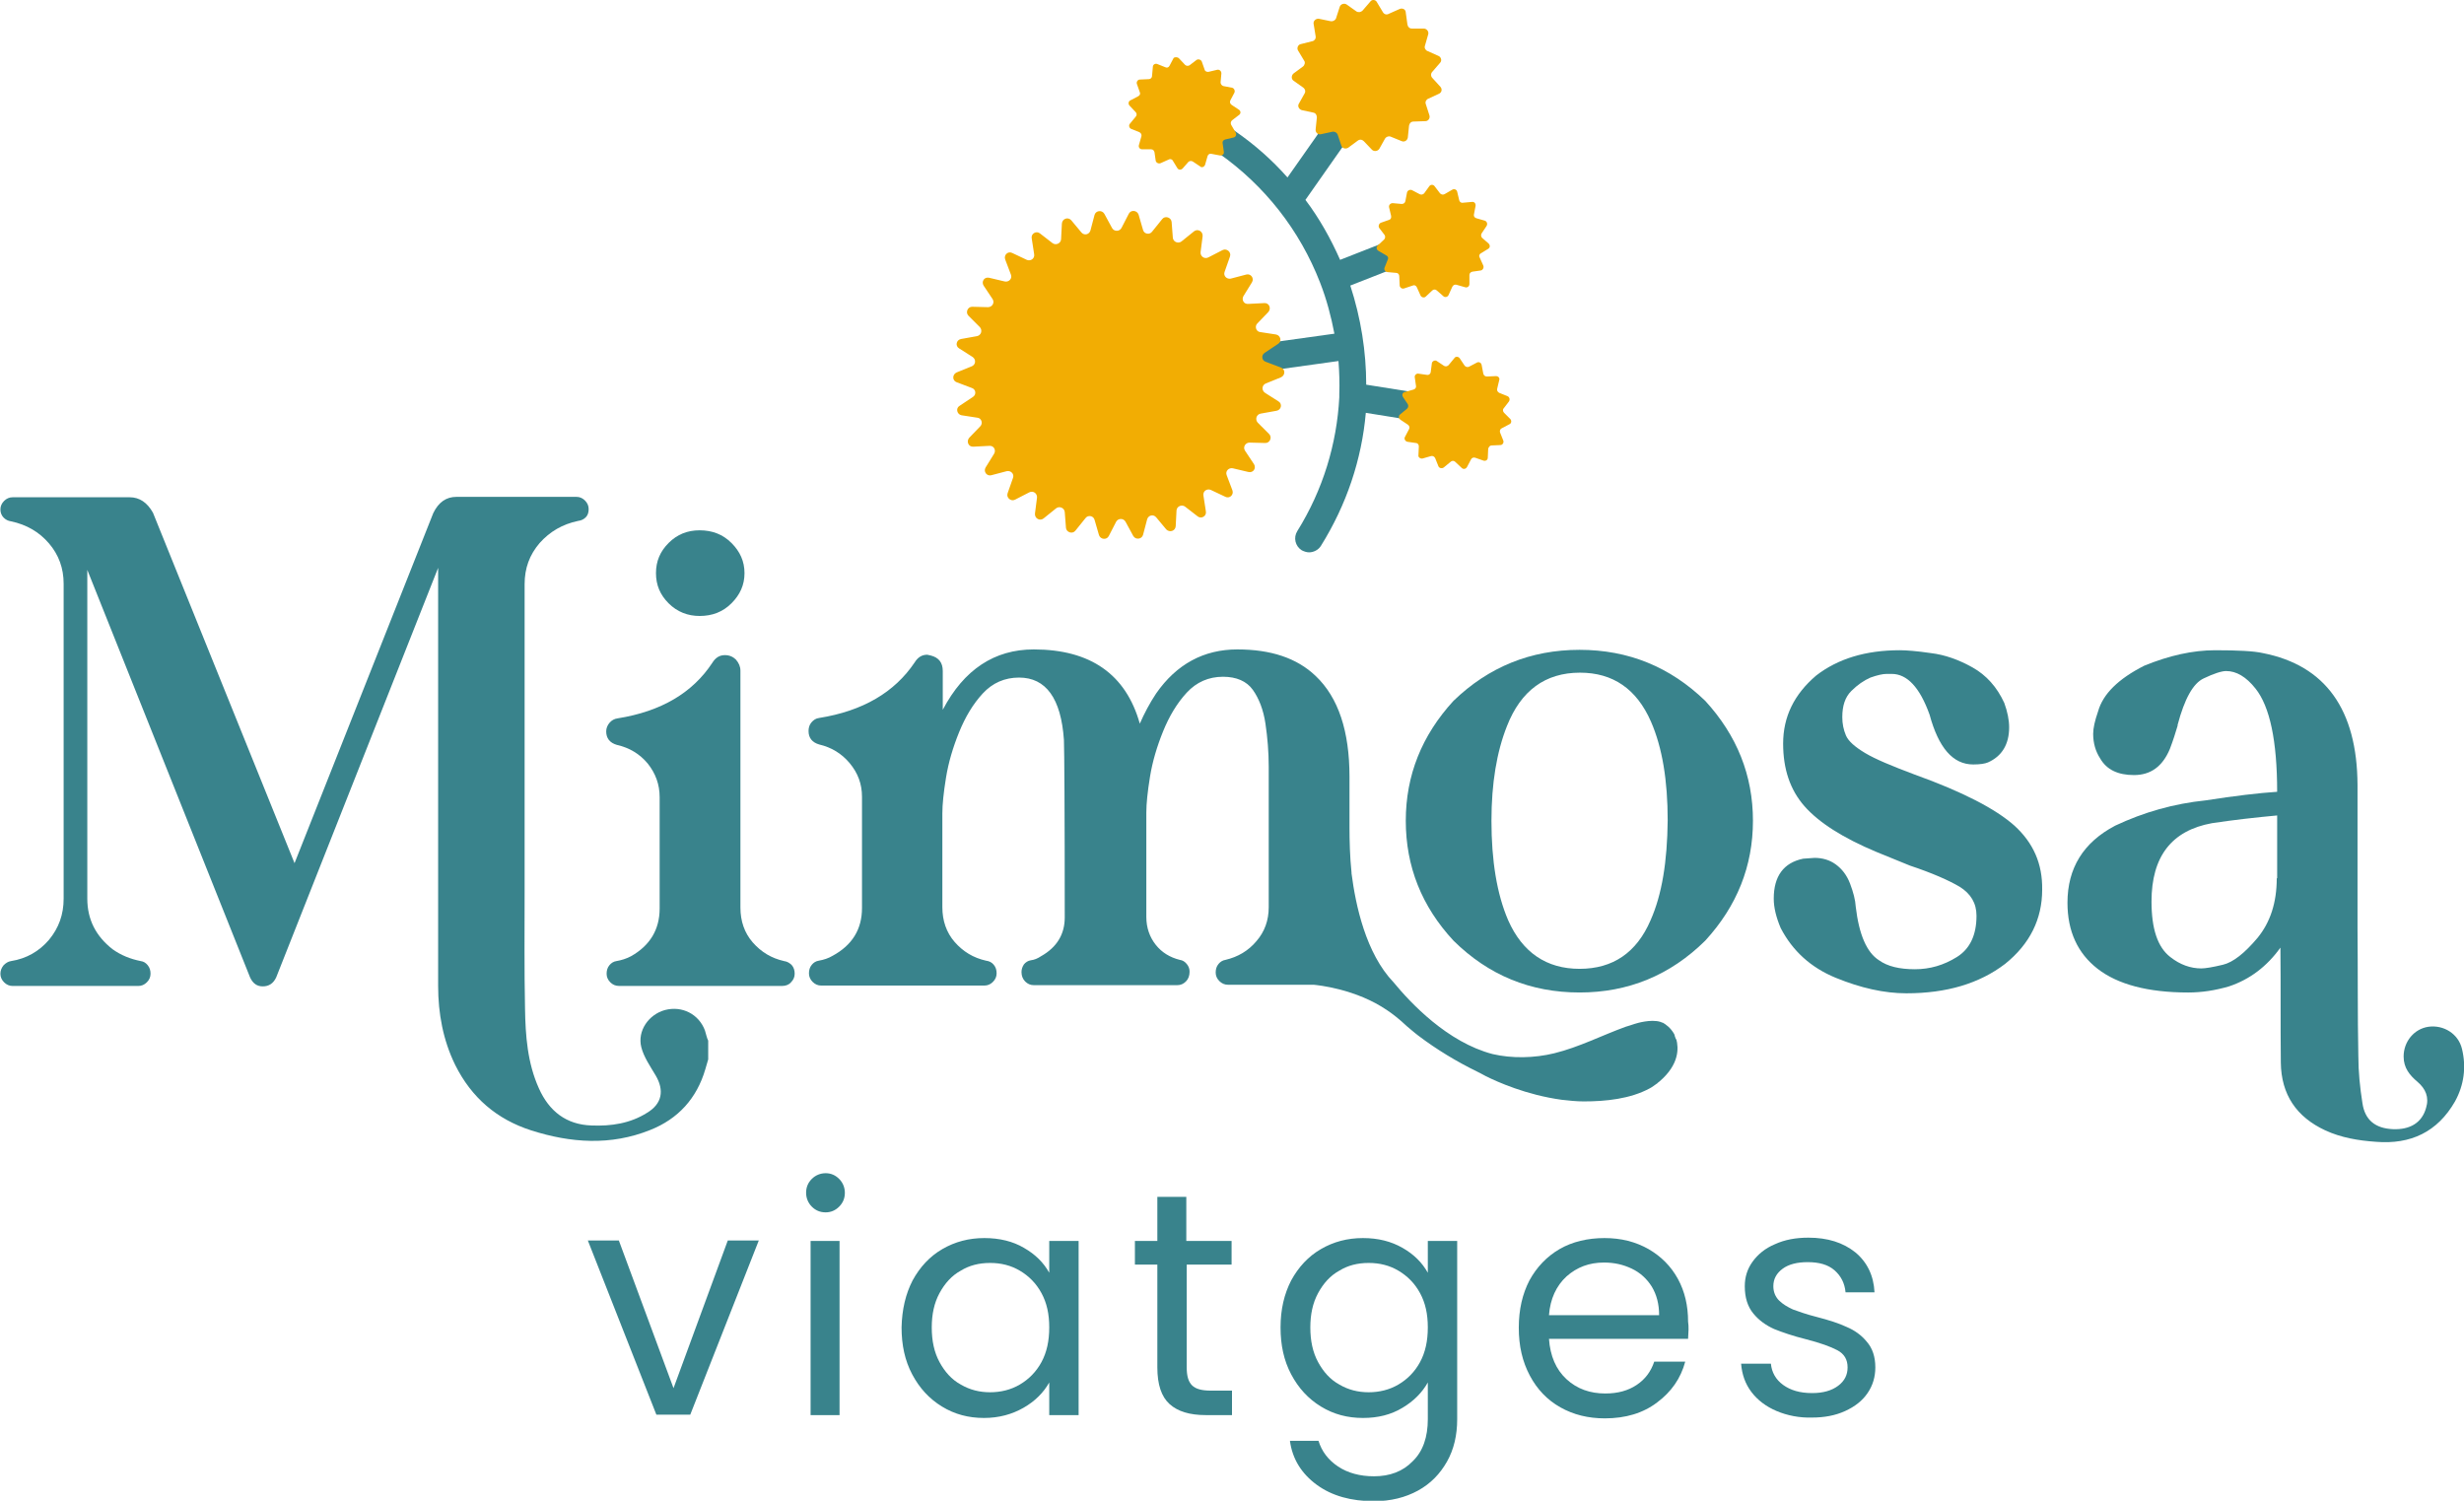 <?xml version="1.0" encoding="utf-8"?>
<!-- Generator: Adobe Illustrator 25.0.0, SVG Export Plug-In . SVG Version: 6.00 Build 0)  -->
<svg version="1.1" id="Capa_1" xmlns="http://www.w3.org/2000/svg" xmlns:xlink="http://www.w3.org/1999/xlink" x="0px" y="0px"
	 viewBox="0 0 604 367.9" style="enable-background:new 0 0 604 367.9;" xml:space="preserve">
<style type="text/css">
	.st0{fill:#39838C;}
	.st1{fill:#F2AD03;}
</style>
<g>
	<g>
		<g>
			<path class="st0" d="M165.1,340.3l13.3-36.2h7.6l-16.8,42.7h-8.3l-16.8-42.7h7.6L165.1,340.3z"/>
			<path class="st0" d="M199,295.8c-0.9-0.9-1.4-2.1-1.4-3.4c0-1.4,0.5-2.5,1.4-3.4c0.9-0.9,2.1-1.4,3.4-1.4c1.3,0,2.4,0.5,3.3,1.4
				c0.9,0.9,1.4,2.1,1.4,3.4c0,1.4-0.5,2.5-1.4,3.4c-0.9,0.9-2,1.4-3.3,1.4C201,297.2,199.9,296.7,199,295.8z M205.8,304.2v42.7
				h-7.1v-42.7H205.8z"/>
			<path class="st0" d="M223.7,313.9c1.8-3.3,4.2-5.9,7.3-7.7c3.1-1.8,6.5-2.7,10.3-2.7c3.7,0,7,0.8,9.7,2.4
				c2.8,1.6,4.8,3.6,6.2,6.1v-7.8h7.2v42.7h-7.2v-8c-1.4,2.5-3.5,4.6-6.3,6.2s-6,2.5-9.7,2.5c-3.8,0-7.2-0.9-10.3-2.8
				c-3.1-1.9-5.5-4.5-7.3-7.9c-1.8-3.4-2.6-7.2-2.6-11.5C221.1,321,222,317.2,223.7,313.9z M255.3,317c-1.3-2.4-3.1-4.2-5.3-5.5
				c-2.2-1.3-4.6-1.9-7.3-1.9s-5.1,0.6-7.2,1.9c-2.2,1.2-3.9,3.1-5.2,5.5c-1.3,2.4-1.9,5.2-1.9,8.4c0,3.3,0.6,6.1,1.9,8.5
				c1.3,2.4,3,4.3,5.2,5.5c2.2,1.3,4.6,1.9,7.2,1.9s5.1-0.6,7.3-1.9c2.2-1.3,4-3.1,5.3-5.5c1.3-2.4,1.9-5.2,1.9-8.5
				S256.6,319.4,255.3,317z"/>
			<path class="st0" d="M290.9,310v25.2c0,2.1,0.4,3.5,1.3,4.4c0.9,0.9,2.4,1.3,4.6,1.3h5.2v6h-6.4c-4,0-6.9-0.9-8.9-2.7
				c-2-1.8-3-4.8-3-9V310h-5.5v-5.8h5.5v-10.8h7.1v10.8h11.1v5.8H290.9z"/>
			<path class="st0" d="M343.8,305.9c2.8,1.6,4.8,3.6,6.2,6.1v-7.8h7.2v43.7c0,3.9-0.8,7.4-2.5,10.4c-1.7,3-4,5.4-7.1,7.1
				c-3.1,1.7-6.7,2.6-10.8,2.6c-5.6,0-10.3-1.3-14-4c-3.7-2.7-6-6.3-6.6-10.8h7c0.8,2.6,2.4,4.7,4.8,6.3c2.4,1.6,5.4,2.4,8.8,2.4
				c3.9,0,7.1-1.2,9.5-3.7c2.5-2.4,3.7-5.9,3.7-10.3v-9c-1.4,2.5-3.5,4.6-6.2,6.2c-2.8,1.7-6,2.5-9.7,2.5c-3.8,0-7.2-0.9-10.3-2.8
				c-3.1-1.9-5.5-4.5-7.3-7.9c-1.8-3.4-2.6-7.2-2.6-11.5c0-4.4,0.9-8.2,2.6-11.5c1.8-3.3,4.2-5.9,7.3-7.7c3.1-1.8,6.5-2.7,10.3-2.7
				C337.8,303.5,341,304.3,343.8,305.9z M348.1,317c-1.3-2.4-3.1-4.2-5.3-5.5c-2.2-1.3-4.6-1.9-7.3-1.9s-5.1,0.6-7.2,1.9
				c-2.2,1.2-3.9,3.1-5.2,5.5c-1.3,2.4-1.9,5.2-1.9,8.4c0,3.3,0.6,6.1,1.9,8.5c1.3,2.4,3,4.3,5.2,5.5c2.2,1.3,4.6,1.9,7.2,1.9
				s5.1-0.6,7.3-1.9c2.2-1.3,4-3.1,5.3-5.5c1.3-2.4,1.9-5.2,1.9-8.5S349.4,319.4,348.1,317z"/>
			<path class="st0" d="M413.8,328.2h-34.1c0.3,4.2,1.7,7.5,4.3,9.9c2.6,2.4,5.8,3.5,9.5,3.5c3.1,0,5.6-0.7,7.7-2.1
				c2.1-1.4,3.5-3.3,4.3-5.7h7.6c-1.1,4.1-3.4,7.4-6.9,10c-3.4,2.6-7.7,3.9-12.8,3.9c-4.1,0-7.7-0.9-10.9-2.7
				c-3.2-1.8-5.7-4.4-7.5-7.8c-1.8-3.4-2.7-7.2-2.7-11.7s0.9-8.3,2.6-11.6c1.8-3.3,4.3-5.9,7.4-7.7s6.9-2.7,11-2.7
				c4.1,0,7.6,0.9,10.8,2.7c3.1,1.8,5.5,4.2,7.2,7.3c1.7,3.1,2.5,6.6,2.5,10.5C414,325.2,413.9,326.7,413.8,328.2z M404.9,315.4
				c-1.2-1.9-2.8-3.4-4.9-4.4c-2.1-1-4.3-1.5-6.8-1.5c-3.6,0-6.6,1.1-9.2,3.4c-2.5,2.3-4,5.5-4.3,9.5h27
				C406.7,319.7,406.1,317.4,404.9,315.4z"/>
			<path class="st0" d="M435.5,345.9c-2.6-1.1-4.7-2.7-6.2-4.7c-1.5-2-2.3-4.3-2.5-6.9h7.3c0.2,2.1,1.2,3.9,3,5.2s4.1,2,7.1,2
				c2.7,0,4.8-0.6,6.4-1.8c1.6-1.2,2.3-2.7,2.3-4.5c0-1.9-0.8-3.3-2.5-4.2c-1.7-0.9-4.2-1.8-7.7-2.7c-3.2-0.8-5.8-1.7-7.8-2.5
				c-2-0.9-3.7-2.1-5.1-3.8c-1.4-1.7-2.1-3.9-2.1-6.7c0-2.2,0.6-4.2,1.9-6c1.3-1.8,3.1-3.3,5.5-4.3c2.4-1.1,5.1-1.6,8.2-1.6
				c4.7,0,8.5,1.2,11.5,3.6c2.9,2.4,4.5,5.7,4.7,9.8h-7.1c-0.2-2.2-1.1-4-2.7-5.4c-1.6-1.4-3.8-2-6.6-2c-2.5,0-4.6,0.5-6.1,1.6
				c-1.5,1.1-2.3,2.5-2.3,4.3c0,1.4,0.5,2.6,1.4,3.5c0.9,0.9,2.1,1.6,3.4,2.2c1.4,0.5,3.3,1.2,5.7,1.8c3.1,0.8,5.6,1.6,7.5,2.5
				c1.9,0.8,3.6,2,4.9,3.6c1.4,1.6,2.1,3.7,2.1,6.3c0,2.3-0.6,4.4-1.9,6.3c-1.3,1.9-3.1,3.3-5.5,4.4c-2.4,1.1-5.1,1.6-8.1,1.6
				C441.1,347.6,438.1,347,435.5,345.9z"/>
		</g>
		<g>
			<path class="st0" d="M352.5,97.1l-17.6-2.8c0-8.1-1.3-16.3-3.9-24.3l15.8-6.2c1.8-0.7,2.6-2.7,1.9-4.4c-0.7-1.7-2.7-2.6-4.4-1.9
				l-15.8,6.2c-2.3-5.2-5.1-10.2-8.5-14.7l18.8-26.8c1.1-1.5,0.7-3.7-0.8-4.7c-1.5-1.1-3.7-0.7-4.7,0.8l-17.7,25.2
				c-3.8-4.3-8.1-8.1-12.9-11.4c-1.5-1.1-3.7-0.7-4.7,0.8c-1.1,1.5-0.7,3.7,0.8,4.7c11.2,7.9,19.8,18.8,24.8,31.7
				c1.6,4.1,2.7,8.3,3.5,12.5l-22.3,3.1c-1.9,0.3-3.2,2-2.9,3.8c0.2,1.7,1.7,2.9,3.4,2.9c0.2,0,0.3,0,0.5,0l22.3-3.1
				c0.2,2.7,0.3,5.4,0.2,8.1c0,0,0,0,0,0.1c0,0.2,0,0.5,0,0.7c-0.6,11.4-4,22.7-10.3,32.8c-1,1.6-0.5,3.7,1.1,4.7
				c0.6,0.3,1.2,0.5,1.8,0.5c1.1,0,2.3-0.6,2.9-1.6c6.3-10.1,10-21.2,11-32.6l16.8,2.7c0.2,0,0.4,0,0.5,0c1.6,0,3.1-1.2,3.4-2.9
				C355.6,99.2,354.4,97.4,352.5,97.1z"/>
			<path class="st1" d="M351.7,45.7l1.3,1.7c0.3,0.3,0.7,0.4,1.1,0.2l1.9-1.1c0.5-0.3,1.1,0,1.2,0.5l0.5,2.1
				c0.1,0.4,0.5,0.7,0.9,0.6l2.2-0.2c0.6-0.1,1,0.4,0.9,1l-0.4,2.1c-0.1,0.4,0.2,0.8,0.6,0.9l2.1,0.6c0.5,0.2,0.7,0.8,0.4,1.3
				l-1.2,1.8c-0.2,0.3-0.2,0.8,0.1,1.1l1.6,1.4c0.4,0.4,0.4,1-0.1,1.3l-1.8,1.1c-0.4,0.2-0.5,0.7-0.3,1l0.9,2
				c0.2,0.5-0.1,1.1-0.6,1.2l-2.1,0.3c-0.4,0.1-0.7,0.4-0.7,0.8l0,2.2c0,0.6-0.5,1-1.1,0.8l-2.1-0.6c-0.4-0.1-0.8,0.1-1,0.5l-0.9,2
				c-0.2,0.5-0.9,0.7-1.3,0.3l-1.6-1.4c-0.3-0.3-0.8-0.3-1.1,0l-1.6,1.5c-0.4,0.4-1.1,0.2-1.3-0.3l-0.9-2c-0.2-0.4-0.6-0.6-1-0.4
				l-2.1,0.7c-0.5,0.2-1.1-0.2-1.1-0.8l-0.1-2.2c0-0.4-0.3-0.8-0.7-0.8l-2.2-0.2c-0.6-0.1-0.9-0.6-0.7-1.1l0.8-2
				c0.2-0.4,0-0.8-0.4-1l-1.9-1.1c-0.5-0.3-0.6-0.9-0.2-1.3l1.6-1.5c0.3-0.3,0.3-0.8,0.1-1.1l-1.3-1.7c-0.3-0.4-0.1-1.1,0.4-1.3
				l2-0.7c0.4-0.1,0.6-0.5,0.5-1l-0.5-2.1c-0.1-0.5,0.3-1,0.9-1l2.2,0.2c0.4,0,0.8-0.2,0.9-0.7l0.4-2.1c0.1-0.5,0.7-0.8,1.2-0.6
				l1.9,1c0.4,0.2,0.8,0.1,1.1-0.2l1.3-1.8C350.7,45.2,351.4,45.2,351.7,45.7z"/>
			<path class="st1" d="M337.5,0.5L339,3c0.3,0.5,0.9,0.7,1.4,0.4l2.7-1.2c0.7-0.3,1.5,0.1,1.5,0.9L345,6c0.1,0.6,0.5,1,1.1,1l2.9,0
				c0.7,0,1.3,0.7,1.1,1.4l-0.8,2.8c-0.2,0.5,0.1,1.1,0.6,1.3l2.7,1.2c0.7,0.3,0.9,1.2,0.4,1.7l-1.9,2.2c-0.4,0.4-0.4,1.1,0,1.5
				l2,2.2c0.5,0.6,0.3,1.4-0.4,1.7l-2.6,1.2c-0.5,0.2-0.8,0.8-0.6,1.3l0.9,2.8c0.2,0.7-0.3,1.4-1,1.4l-2.9,0.1c-0.6,0-1,0.4-1.1,1
				l-0.3,2.9c-0.1,0.7-0.8,1.2-1.5,0.9l-2.7-1.1c-0.5-0.2-1.1,0-1.4,0.5l-1.4,2.5c-0.4,0.6-1.3,0.7-1.8,0.2l-2-2.1
				c-0.4-0.4-1-0.5-1.5-0.1l-2.3,1.7c-0.6,0.4-1.5,0.2-1.7-0.5l-0.9-2.7c-0.2-0.5-0.7-0.8-1.3-0.7l-2.8,0.6
				c-0.7,0.2-1.4-0.4-1.3-1.2l0.3-2.9c0-0.6-0.3-1.1-0.9-1.2l-2.8-0.6c-0.7-0.2-1.1-1-0.7-1.6l1.4-2.5c0.3-0.5,0.1-1.1-0.3-1.4
				l-2.4-1.7c-0.6-0.4-0.6-1.3,0-1.8l2.3-1.7c0.4-0.3,0.6-1,0.3-1.4l-1.5-2.5c-0.4-0.6,0-1.5,0.7-1.6l2.8-0.7
				c0.5-0.1,0.9-0.6,0.8-1.2L322,5.8c-0.1-0.7,0.6-1.3,1.3-1.2l2.9,0.6c0.5,0.1,1.1-0.2,1.3-0.7l0.9-2.8c0.2-0.7,1.1-1,1.7-0.6
				l2.4,1.7c0.5,0.3,1.1,0.2,1.5-0.2l1.9-2.2C336.3-0.2,337.2-0.1,337.5,0.5z"/>
			<path class="st1" d="M357.8,87.8l1.2,1.8c0.2,0.3,0.7,0.5,1.1,0.3l1.9-1c0.5-0.3,1.1,0,1.2,0.6l0.4,2.1c0.1,0.4,0.4,0.7,0.9,0.7
				l2.2-0.1c0.6,0,1,0.5,0.8,1l-0.5,2.1c-0.1,0.4,0.1,0.8,0.5,1l2,0.8c0.5,0.2,0.7,0.8,0.4,1.3l-1.3,1.7c-0.3,0.3-0.2,0.8,0.1,1.1
				l1.5,1.5c0.4,0.4,0.3,1.1-0.2,1.3l-1.9,1c-0.4,0.2-0.5,0.6-0.4,1l0.8,2c0.2,0.5-0.2,1.1-0.7,1.1l-2.2,0.1c-0.4,0-0.7,0.4-0.8,0.8
				l-0.1,2.2c0,0.6-0.6,0.9-1.1,0.7l-2-0.7c-0.4-0.1-0.8,0-1,0.4l-1,1.9c-0.3,0.5-0.9,0.6-1.3,0.2l-1.6-1.5c-0.3-0.3-0.8-0.3-1.1,0
				l-1.7,1.4c-0.4,0.3-1.1,0.2-1.3-0.3l-0.8-2c-0.2-0.4-0.6-0.6-1-0.5l-2.1,0.6c-0.5,0.1-1.1-0.3-1-0.8l0.1-2.2
				c0-0.4-0.3-0.8-0.7-0.8l-2.1-0.3c-0.5-0.1-0.9-0.7-0.6-1.2l1-1.9c0.2-0.4,0.1-0.8-0.3-1.1l-1.8-1.2c-0.5-0.3-0.5-1-0.1-1.3
				l1.7-1.4c0.3-0.3,0.4-0.7,0.2-1.1l-1.2-1.8c-0.3-0.5-0.1-1.1,0.5-1.2l2.1-0.6c0.4-0.1,0.7-0.5,0.6-0.9l-0.3-2.1
				c-0.1-0.5,0.4-1,0.9-0.9l2.1,0.3c0.4,0.1,0.8-0.2,0.9-0.6L351,89c0.1-0.5,0.8-0.8,1.2-0.5l1.8,1.2c0.4,0.2,0.8,0.1,1.1-0.2
				l1.4-1.7C356.8,87.3,357.5,87.4,357.8,87.8z"/>
			<path class="st1" d="M289,14.3l1.5,1.6c0.3,0.3,0.8,0.3,1.1,0.1l1.7-1.3c0.4-0.3,1.1-0.1,1.3,0.4l0.7,2c0.1,0.4,0.6,0.6,1,0.5
				l2.1-0.5c0.5-0.1,1,0.3,1,0.9l-0.2,2.2c0,0.4,0.3,0.8,0.7,0.9l2.1,0.4c0.5,0.1,0.8,0.7,0.6,1.2l-1,1.9c-0.2,0.4-0.1,0.8,0.3,1.1
				l1.8,1.2c0.5,0.3,0.5,1,0,1.3l-1.7,1.3c-0.3,0.3-0.4,0.7-0.2,1.1l1.1,1.9c0.3,0.5,0,1.1-0.5,1.2l-2.1,0.5
				c-0.4,0.1-0.7,0.5-0.6,0.9l0.3,2.1c0.1,0.6-0.4,1-1,0.9l-2.1-0.4c-0.4-0.1-0.8,0.2-0.9,0.6l-0.6,2.1c-0.2,0.5-0.8,0.8-1.2,0.4
				l-1.8-1.2c-0.3-0.2-0.8-0.2-1.1,0.1l-1.4,1.6c-0.4,0.4-1,0.4-1.3-0.1l-1.1-1.8c-0.2-0.4-0.7-0.5-1-0.3l-2,0.9
				c-0.5,0.2-1.1-0.1-1.2-0.6l-0.3-2.1c-0.1-0.4-0.4-0.7-0.8-0.7l-2.2,0c-0.6,0-1-0.5-0.8-1.1l0.6-2.1c0.1-0.4-0.1-0.8-0.5-1l-2-0.8
				c-0.5-0.2-0.7-0.9-0.3-1.3l1.4-1.7c0.3-0.3,0.3-0.8,0-1.1l-1.5-1.6c-0.4-0.4-0.3-1.1,0.2-1.3l1.9-1c0.4-0.2,0.6-0.6,0.4-1l-0.7-2
				c-0.2-0.5,0.2-1.1,0.7-1.1l2.2-0.1c0.4,0,0.8-0.3,0.8-0.8l0.2-2.2c0-0.6,0.6-0.9,1.1-0.7l2,0.8c0.4,0.2,0.8,0,1-0.4l1-1.9
				C287.9,14,288.6,13.9,289,14.3z"/>
			<path class="st1" d="M262.6,54l2.5,3c0.7,0.8,1.9,0.5,2.2-0.5l1-3.8c0.3-1.1,1.8-1.3,2.4-0.3l1.9,3.5c0.5,0.9,1.8,0.9,2.3,0
				l1.8-3.5c0.5-1,2-0.9,2.4,0.2l1.1,3.8c0.3,1,1.6,1.2,2.2,0.4l2.5-3.1c0.7-0.9,2.2-0.4,2.3,0.7l0.3,3.9c0.1,1,1.3,1.5,2.1,0.9
				l3.1-2.5c0.9-0.7,2.2,0,2.1,1.2l-0.5,3.9c-0.1,1,0.9,1.8,1.9,1.3l3.5-1.8c1-0.5,2.2,0.5,1.8,1.6l-1.3,3.7c-0.4,1,0.5,1.9,1.5,1.7
				l3.8-1c1.1-0.3,2,0.9,1.4,1.9l-2.1,3.4c-0.5,0.9,0.1,2,1.2,1.9l3.9-0.2c1.2-0.1,1.8,1.3,1,2.2l-2.7,2.8c-0.7,0.7-0.3,2,0.7,2.1
				l3.9,0.6c1.1,0.2,1.5,1.7,0.5,2.3l-3.3,2.2c-0.9,0.6-0.7,1.9,0.3,2.2l3.7,1.4c1.1,0.4,1.1,1.9,0,2.4l-3.7,1.5
				c-1,0.4-1.1,1.7-0.2,2.3l3.3,2.1c1,0.6,0.7,2.1-0.5,2.3l-3.9,0.7c-1,0.2-1.4,1.4-0.7,2.2l2.8,2.8c0.8,0.8,0.2,2.2-0.9,2.2
				l-3.9-0.1c-1,0-1.7,1.1-1.1,2l2.2,3.3c0.6,1-0.2,2.2-1.4,1.9l-3.8-0.9c-1-0.2-1.9,0.7-1.5,1.7l1.4,3.7c0.4,1.1-0.7,2.1-1.7,1.6
				l-3.6-1.7c-0.9-0.4-2,0.3-1.8,1.4l0.6,3.9c0.2,1.1-1.1,1.9-2,1.2l-3.1-2.4c-0.8-0.6-2-0.1-2.1,0.9l-0.2,3.9
				c-0.1,1.2-1.5,1.6-2.3,0.8l-2.5-3c-0.7-0.8-1.9-0.5-2.2,0.5l-1,3.8c-0.3,1.1-1.8,1.3-2.4,0.3l-1.9-3.5c-0.5-0.9-1.8-0.9-2.3,0
				l-1.8,3.5c-0.5,1-2,0.9-2.4-0.2l-1.1-3.8c-0.3-1-1.6-1.2-2.2-0.4l-2.5,3.1c-0.7,0.9-2.2,0.4-2.3-0.7l-0.3-3.9
				c-0.1-1-1.3-1.5-2.1-0.9l-3.1,2.5c-0.9,0.7-2.2,0-2.1-1.2l0.5-3.9c0.1-1-0.9-1.8-1.9-1.3l-3.5,1.8c-1,0.5-2.2-0.5-1.8-1.6
				l1.3-3.7c0.4-1-0.5-1.9-1.5-1.7l-3.8,1c-1.1,0.3-2-0.9-1.4-1.9l2.1-3.4c0.5-0.9-0.1-2-1.2-1.9l-3.9,0.2c-1.2,0.1-1.8-1.3-1-2.2
				l2.7-2.8c0.7-0.7,0.3-2-0.7-2.1l-3.9-0.6c-1.1-0.2-1.5-1.7-0.5-2.3l3.3-2.2c0.9-0.6,0.7-1.9-0.3-2.2l-3.7-1.4
				c-1.1-0.4-1.1-1.9,0-2.4l3.7-1.5c1-0.4,1.1-1.7,0.2-2.3l-3.3-2.1c-1-0.6-0.7-2.1,0.5-2.3l3.9-0.7c1-0.2,1.4-1.4,0.7-2.2l-2.8-2.8
				c-0.8-0.8-0.2-2.2,0.9-2.2l3.9,0.1c1,0,1.7-1.1,1.1-2l-2.2-3.3c-0.6-1,0.2-2.2,1.4-1.9l3.8,0.9c1,0.2,1.9-0.7,1.5-1.7l-1.4-3.7
				c-0.4-1.1,0.7-2.1,1.7-1.6l3.6,1.7c0.9,0.4,2-0.3,1.8-1.4l-0.6-3.9c-0.2-1.1,1.1-1.9,2-1.2l3.1,2.4c0.8,0.6,2,0.1,2.1-0.9
				l0.2-3.9C260.4,53.6,261.8,53.1,262.6,54z"/>
		</g>
		<g>
			<path class="st0" d="M192.2,235.6c-3.1-0.7-5.6-2.2-7.7-4.6c-2-2.3-3-5.2-3-8.5v-58.1c0-1-0.4-1.9-1.1-2.7
				c-0.7-0.7-1.6-1.1-2.7-1.1c-1.3,0-2.3,0.6-3.1,1.9c-4.8,7.3-12.5,11.9-23.2,13.6c-0.8,0.1-1.5,0.5-2,1.1
				c-0.5,0.6-0.8,1.3-0.8,2.1c0,1.7,0.9,2.8,2.6,3.3c3.1,0.7,5.6,2.2,7.6,4.6c1.9,2.4,2.9,5.1,2.9,8.2v27.3c0,5.2-2.4,9.1-7,11.7
				c-1.1,0.6-2.4,1-3.6,1.2c-0.7,0.1-1.3,0.5-1.7,1c-0.5,0.6-0.7,1.3-0.7,2.1c0,0.8,0.3,1.5,0.9,2.1c0.6,0.6,1.3,0.9,2.2,0.9h39.9
				c0.9,0,1.7-0.3,2.2-0.9c0.6-0.6,0.9-1.3,0.9-2.1c0-0.8-0.2-1.5-0.7-2.1C193.6,236.1,193,235.7,192.2,235.6z"/>
			<path class="st0" d="M171.5,151c3.1,0,5.7-1,7.8-3.1c2.1-2.1,3.2-4.5,3.2-7.4c0-2.9-1.1-5.3-3.2-7.4c-2.1-2.1-4.7-3.1-7.8-3.1
				c-3,0-5.5,1-7.6,3.1c-2.1,2.1-3.1,4.5-3.1,7.4c0,2.9,1,5.3,3.1,7.4C166,150,168.6,151,171.5,151z"/>
			<path class="st0" d="M387.2,159.3c-12,0-22.3,4.2-30.9,12.5c-7.8,8.5-11.7,18.3-11.7,29.4c0,11.2,3.9,21,11.7,29.4
				c8.6,8.5,18.9,12.7,30.9,12.7c11.9,0,22.2-4.2,30.8-12.7c7.8-8.5,11.7-18.3,11.7-29.4c0-11.1-3.9-20.9-11.7-29.4
				C409.4,163.5,399.2,159.3,387.2,159.3z M404.6,225.6c-3.4,7.9-9.2,11.9-17.4,11.9c-8.1,0-14-4-17.5-11.9
				c-2.8-6.5-4.1-14.7-4.1-24.4c0-9.2,1.3-16.9,3.8-23.2c3.4-8.7,9.4-13.1,17.9-13.1c8.1,0,13.9,4,17.4,12
				c2.8,6.4,4.1,14.5,4.1,24.2C408.7,211.2,407.4,219.3,404.6,225.6z"/>
			<path class="st0" d="M493.8,202.4c-4.6-4.1-12.7-8.3-24.4-12.5c-5.6-2.1-9.7-3.8-12.2-5.3c-2.5-1.5-4.1-2.9-4.7-4.3
				c-0.6-1.4-0.9-2.9-0.9-4.5c0-2.8,0.7-4.9,2.2-6.4c1.5-1.5,3.1-2.6,4.7-3.3c1.7-0.6,3-0.9,4-0.9h1.2c3.8,0,6.9,3.3,9.3,10
				c2.2,8.1,5.7,12.2,10.7,12.2c1.7,0,2.9-0.2,3.6-0.5c3.4-1.5,5.2-4.4,5.2-8.6c0-1.8-0.4-3.8-1.2-6c-1.8-3.9-4.4-6.8-7.8-8.7
				c-3.4-1.9-6.8-3.1-10.2-3.5c-3.4-0.5-6-0.7-7.6-0.7c-8.4,0-15.2,2.1-20.5,6.2c-5.4,4.6-8.1,10.1-8.1,16.7
				c0,6.2,1.7,11.3,5.2,15.3c3.5,4,9.4,7.8,17.8,11.3l8.1,3.3c5.4,1.8,9.5,3.6,12.2,5.2c2.7,1.7,4.1,4,4.1,7.1
				c0,4.7-1.6,8.1-4.8,10.1c-3.2,2-6.6,3-10.3,3c-3.8,0-6.7-0.7-8.8-2.2c-3-1.9-4.9-6.3-5.7-13.1c-0.1-1.7-0.6-3.6-1.4-5.7
				c-0.8-2.1-2-3.6-3.5-4.7c-1.5-1.1-3.3-1.6-5.2-1.6l-2.8,0.2c-4.8,1-7.2,4.3-7.2,9.8c0,2.2,0.6,4.6,1.7,7.2
				c2.9,5.6,7.4,9.7,13.5,12.2c6.1,2.5,11.9,3.8,17.3,3.8c9.9,0,17.9-2.4,24.2-7.2c6.1-4.9,9.1-11,9.1-18.2
				C500.7,211.7,498.4,206.6,493.8,202.4z"/>
			<path class="st0" d="M603.5,257.1c-0.9-3.7-4.5-5.9-8.2-5.4c-3.5,0.5-6.1,3.6-6.1,7.3c0,2.8,1.5,4.6,3.4,6.2
				c2,1.7,2.9,3.8,2.1,6.4c-1,3.6-3.9,5.4-8.2,5.2c-4.2-0.2-6.8-2.2-7.4-6.4c-0.6-3.8-1-7.7-1-11.6c-0.2-9.5-0.1-21.6-0.2-31.2l0,0
				v-35.2c-0.1-18.5-7.9-29.3-23.2-32.3c-2.2-0.5-6.1-0.7-11.7-0.7c-5.5,0-11.3,1.3-17.4,3.8c-6.3,3.2-10.1,6.9-11.3,11.2
				c-0.8,2.3-1.2,4.1-1.2,5.5c0,2.3,0.6,4.3,1.7,6c1.6,2.8,4.4,4.1,8.3,4.1c4.1,0,7-2.1,8.8-6.4c0.8-2.1,1.4-4,1.9-5.7v-0.2
				c1.7-6.4,3.8-10.2,6.4-11.4c2.5-1.2,4.4-1.8,5.5-1.8c2.5,0,4.9,1.4,7.2,4.3c3.5,4.4,5.3,12.8,5.3,25.3c-4.6,0.3-10.4,1-17.5,2.1
				c-7.8,0.8-15.2,2.9-22.2,6.2c-7.8,4.1-11.7,10.4-11.7,18.9c0,7,2.5,12.4,7.4,16.2c4.9,3.8,12.3,5.8,22.2,5.8
				c3.3,0,6.6-0.5,10-1.5c5.1-1.7,9.3-4.9,12.6-9.5c0.1,9.4,0,18.8,0.1,28.2c0.1,7.8,3.8,13.3,10.9,16.6c3.9,1.8,8.1,2.5,12.4,2.8
				c8.5,0.7,15.1-2.4,19.4-9.9C604,266,604.6,261.6,603.5,257.1z M558.1,215.3c0,6-1.6,10.8-4.7,14.6c-3.2,3.8-6,6-8.5,6.6
				c-2.5,0.6-4.3,0.9-5.3,0.9c-2.6,0-5.2-0.9-7.6-2.8c-3.1-2.4-4.6-6.9-4.6-13.6c0-11,4.9-17.4,14.8-19.2c5.3-0.8,10.6-1.4,16-1.9
				V215.3z"/>
			<path class="st0" d="M163,247.6c-4,1.1-6.8,5.1-5.8,9.1c0.6,2.4,2.2,4.7,3.5,6.9c2.2,3.7,1.6,7-2.1,9.2
				c-4.1,2.6-8.8,3.3-13.6,3.1c-6.2-0.2-10.4-3.5-12.9-9.1c-2.8-6.2-3.3-12.9-3.4-19.6c-0.2-9.6-0.1-19.2-0.1-28.8
				c0-1.1,0-2.2,0-3.4c0,0,0,0,0,0v-14.2c0-7.7,0-15.3,0-23c0,0,0,0,0,0v-34.6c0-3.9,1.2-7.2,3.7-10.1c2.5-2.8,5.6-4.6,9.4-5.4
				c0.8-0.1,1.4-0.4,1.9-0.9c0.5-0.5,0.7-1.2,0.7-2c0-0.8-0.3-1.5-0.9-2.1c-0.6-0.6-1.3-0.9-2.1-0.9h-29.4c-2.5,0-4.4,1.3-5.7,4
				l-34,85.8l-34.7-85.9c-1.4-2.5-3.3-3.8-5.7-3.8H3.1c-0.8,0-1.5,0.3-2.1,0.9c-0.6,0.6-0.9,1.3-0.9,2.1c0,0.8,0.3,1.5,0.8,2
				c0.5,0.5,1.1,0.8,1.8,0.9c3.8,0.8,6.9,2.6,9.3,5.4c2.4,2.8,3.6,6.1,3.6,9.9v77.2c0,3.9-1.2,7.2-3.6,10.1
				c-2.4,2.8-5.5,4.6-9.3,5.2c-0.7,0.1-1.3,0.5-1.8,1c-0.5,0.6-0.8,1.3-0.8,2.1c0,0.8,0.3,1.5,0.9,2.1c0.6,0.6,1.3,0.9,2.1,0.9h30.8
				c0.8,0,1.5-0.3,2.1-0.9c0.6-0.6,0.9-1.3,0.9-2.1c0-0.8-0.2-1.5-0.7-2.1c-0.5-0.6-1-0.9-1.7-1c-2.5-0.5-4.8-1.4-6.9-2.9
				c-4.1-3.2-6.2-7.3-6.2-12.4v-80.6l39.9,99.9c0.7,1.5,1.7,2.2,3.1,2.2c1.5,0,2.6-0.7,3.3-2.2l39.7-100.4v61.3c0,4.2,0,8.3,0,12.5
				v6.3c0,0,0,0,0,0c0,7.5,0,14.9,0,22.4c0,6.7,1.2,13.3,4.2,19.4c4,8,10.2,13.3,18.6,16c9.7,3.1,19.5,3.8,29.2-0.1
				c6.8-2.7,11.4-7.7,13.5-14.9c0.2-0.6,0.5-1.7,0.7-2.4v-4.6c-0.3-0.5-0.6-1.9-0.8-2.5C171.3,248.6,167.2,246.5,163,247.6z"/>
			<path class="st0" d="M410.8,254.7c-0.1-0.4-0.3-0.7-0.3-0.9l0,0c0,0,0-0.1,0-0.1c-0.1-0.1-0.1-0.2-0.1-0.2l0,0
				c-0.9-1.6-2.1-2.4-2.8-2.8c0,0-0.1,0-0.1,0c-0.3-0.1-0.5-0.2-0.5-0.2l0,0c-2.3-0.7-5.7,0.3-6.3,0.5c-0.7,0.2-1.4,0.5-2.2,0.7
				c-5.8,2.1-11.4,5-17.5,6.5c-4.9,1.2-10.4,1.3-15.1,0.2c-11.1-2.9-20.1-12.5-24.3-17.6c-6.8-7.1-9.3-18.9-10.3-26.7
				c0-0.1,0-0.1,0-0.2c-0.4-3.7-0.5-8-0.5-11v-12.5c0-11.1-2.7-19.4-8.3-24.7c-4.6-4.4-11-6.5-19.2-6.5s-14.9,3.6-19.9,10.8
				c-1.6,2.4-2.9,4.9-4,7.4c-3.4-12.1-12.1-18.2-26-18.2c-9.6,0-17.1,4.9-22.3,14.8v-9.5c0-2.1-1-3.3-2.9-3.8l-0.9-0.2
				c-1.3,0-2.3,0.6-3.1,1.9c-4.9,7.3-12.7,11.9-23.4,13.6c-0.8,0.1-1.4,0.5-1.9,1.1c-0.5,0.6-0.7,1.3-0.7,2.1c0,1.7,0.9,2.8,2.6,3.3
				c3,0.7,5.5,2.2,7.5,4.6c2,2.4,3,5.1,3,8.2v27.3c0,5.2-2.4,9.1-7.2,11.7c-1,0.6-2.2,1-3.4,1.2c-0.7,0.1-1.3,0.5-1.7,1
				c-0.5,0.6-0.7,1.3-0.7,2.1c0,0.8,0.3,1.5,0.9,2.1c0.6,0.6,1.3,0.9,2.1,0.9h40c0.8,0,1.5-0.3,2.1-0.9c0.6-0.6,0.9-1.3,0.9-2.1
				c0-0.8-0.2-1.5-0.7-2.1c-0.5-0.6-1.1-0.9-1.9-1c-3.1-0.7-5.6-2.2-7.7-4.6c-2-2.3-3-5.2-3-8.5v-23c0-2.2,0.3-5.1,0.9-8.8
				c0.6-3.7,1.7-7.4,3.2-11.1c1.5-3.7,3.4-6.9,5.8-9.5c2.4-2.6,5.4-3.9,8.9-3.9c6.6,0,10.3,5.1,11,15.3c0.1,2.8,0.2,17.2,0.2,43.5
				c0,4.1-1.9,7.3-5.8,9.5c-0.9,0.6-1.7,0.9-2.5,1c-0.7,0.1-1.3,0.5-1.7,1c-0.4,0.6-0.6,1.2-0.6,1.9c0,0.9,0.3,1.7,0.9,2.3
				c0.6,0.6,1.3,0.9,2.1,0.9h35.2c0.8,0,1.5-0.3,2.1-0.9c0.6-0.6,0.9-1.4,0.9-2.4c0-0.7-0.2-1.3-0.7-1.9c-0.5-0.6-1-0.9-1.7-1
				c-2.4-0.6-4.4-1.8-5.9-3.7c-1.5-1.9-2.3-4.2-2.3-6.8v-25.6c0-2.2,0.3-5.1,0.9-8.8c0.6-3.7,1.7-7.4,3.2-11.1
				c1.5-3.7,3.4-6.9,5.8-9.5c2.4-2.6,5.4-3.9,8.9-3.9c3.3,0,5.8,1.1,7.3,3.2c1.5,2.1,2.6,4.9,3.1,8.3c0.5,3.4,0.8,6.9,0.8,10.6v34.4
				c0,3.2-1,6-3,8.3c-2,2.4-4.6,3.9-7.6,4.6c-0.7,0.1-1.3,0.5-1.7,1c-0.5,0.6-0.7,1.3-0.7,2.1c0,0.8,0.3,1.5,0.9,2.1
				c0.6,0.6,1.3,0.9,2.1,0.9H322c1,0.1,10.4,1,18.1,6.3c1.2,0.8,2.9,2.1,4.8,3.9c0.4,0.3,1.6,1.4,2.8,2.3c4.5,3.4,9.3,6.3,14.4,8.8
				l0,0c0,0,1.8,0.9,2.1,1.1l0,0c2.8,1.4,9.9,4.6,18.6,5.8c0,0,0,0,0,0c1.8,0.2,3.6,0.4,5.4,0.4c5.4,0,11.4-0.6,16.2-3.2
				c0.6-0.3,1.2-0.8,1.8-1.2l0,0c0,0,0.1,0,0.1-0.1c0.2-0.1,0.3-0.3,0.5-0.4c4.9-4.2,4.7-8.2,4.1-10.4
				C410.9,254.9,410.9,254.8,410.8,254.7z"/>
		</g>
	</g>
</g>
</svg>
